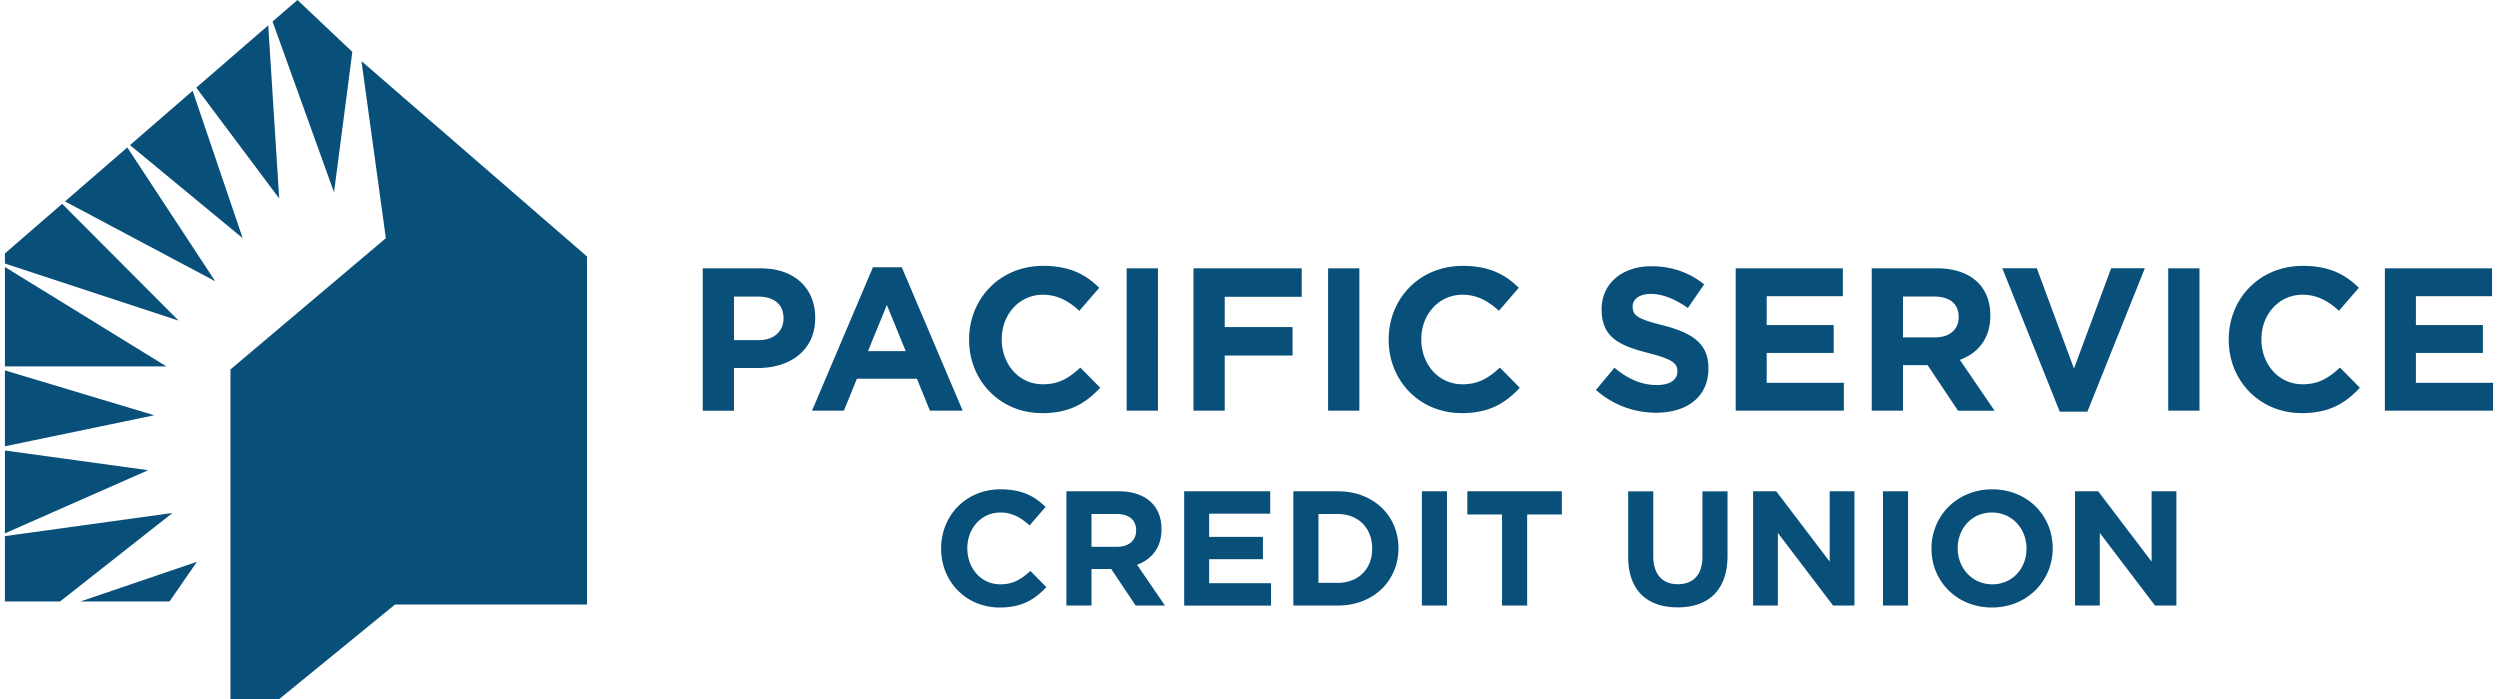 <svg width="211" height="59" fill="none" xmlns="http://www.w3.org/2000/svg"><g clip-path="url(#clip0_2222_6869)"><g clip-path="url(#clip1_2222_6869)" fill="#084F79"><path d="M32.566 20.103L19.45 31.183v31.179l13.89-11.339h16.204V21.648L30.508 5.157l2.058 14.946zM.414 45.015l12.091-5.33-12.09-1.663v6.993zm13.891 5.75l2.316-3.35-9.835 3.35h7.52zM.414 45.249v5.516h4.652l9.497-7.473L.414 45.249zm0-7.582l12.603-2.619L.414 31.263v6.404zM5.485 17l12.679 6.738-7.42-11.294L5.485 17zm10.774-9.337l-5.289 4.583 9.51 7.853-4.221-12.436zM.414 30.925h13.633L.415 22.535v8.39zM22.638 2.139L16.565 7.4l7 9.35-.927-14.611z"/><path d="M29.74 4.382L25.106 0l-2.102 1.82 5.188 14.413 1.546-11.85zM.414 21.39v.851l14.66 4.818-9.83-9.854-4.83 4.185zm63.54 9.668h-2.006v3.607H59.31V22.649h4.901c2.864 0 4.592 1.698 4.592 4.156v.032c0 2.78-2.159 4.225-4.85 4.225v-.004zm2.175-4.205c0-1.186-.822-1.82-2.143-1.82h-2.038v3.676h2.09c1.321 0 2.09-.79 2.09-1.82v-.036zm12.356 7.808l-1.095-2.695h-5.07l-1.096 2.695h-2.69l5.142-12.105h2.433l5.14 12.105h-2.764zm-3.632-8.926l-1.595 3.898h3.185l-1.594-3.898h.004zm13.089 9.132c-3.528 0-6.15-2.728-6.15-6.182v-.032c0-3.418 2.57-6.214 6.255-6.214 2.264 0 3.617.754 4.728 1.852l-1.68 1.94c-.925-.843-1.868-1.355-3.068-1.355-2.022 0-3.48 1.683-3.48 3.744v.037c0 2.058 1.422 3.777 3.48 3.777 1.37 0 2.211-.55 3.153-1.409l1.68 1.7c-1.233 1.323-2.606 2.146-4.918 2.146v-.004zm7.149-.206V22.645h2.638V34.66h-2.638zm8.277-9.615v2.558h5.723v2.405h-5.723v4.652h-2.638V22.645h9.135v2.404h-6.493l-.004-.003zm8.724 9.615V22.645h2.638V34.66h-2.638zm11.261.206c-3.528 0-6.15-2.728-6.15-6.182v-.032c0-3.418 2.57-6.214 6.255-6.214 2.263 0 3.617.754 4.728 1.852l-1.679 1.94c-.927-.843-1.869-1.355-3.069-1.355-2.022 0-3.48 1.683-3.48 3.744v.037c0 2.058 1.422 3.777 3.48 3.777 1.369 0 2.211-.55 3.153-1.409l1.68 1.7c-1.233 1.323-2.606 2.146-4.918 2.146v-.004zm16.437-.033a7.617 7.617 0 01-5.091-1.924l1.559-1.872c1.079.891 2.211 1.46 3.58 1.46 1.079 0 1.732-.427 1.732-1.134v-.032c0-.67-.411-1.013-2.417-1.53-2.416-.617-3.975-1.286-3.975-3.675v-.032c0-2.18 1.748-3.624 4.197-3.624 1.748 0 3.238.549 4.454 1.53l-1.373 1.993c-1.063-.739-2.106-1.187-3.117-1.187-1.011 0-1.543.465-1.543 1.05v.032c0 .79.516 1.049 2.59 1.578 2.433.633 3.806 1.509 3.806 3.607v.036c0 2.385-1.817 3.724-4.406 3.724h.004zm6.702-.173V22.645h9.046v2.352h-6.428v2.437h5.654v2.353h-5.654v2.522h6.512v2.352h-9.134.004zm18.764 0l-2.569-3.845h-2.074v3.845h-2.639V22.645h5.486c2.827 0 4.523 1.493 4.523 3.966v.036c0 1.941-1.047 3.16-2.57 3.725l2.929 4.293h-3.086v-.004zm.053-7.917c0-1.134-.79-1.715-2.074-1.715h-2.622v3.45h2.674c1.285 0 2.022-.686 2.022-1.698v-.037zm10.866 8.002h-2.332l-4.849-12.105h2.912l3.137 8.465 3.138-8.465h2.844l-4.85 12.105zm6.823-.085V22.645h2.638V34.66h-2.638zm11.257.206c-3.532 0-6.15-2.728-6.15-6.182v-.032c0-3.418 2.57-6.214 6.255-6.214 2.263 0 3.617.754 4.728 1.852l-1.679 1.94c-.922-.843-1.865-1.355-3.069-1.355-2.022 0-3.476 1.683-3.476 3.744v.037c0 2.058 1.422 3.777 3.476 3.777 1.369 0 2.211-.55 3.153-1.409l1.68 1.7c-1.232 1.323-2.606 2.146-4.918 2.146v-.004zm7.028-.206V22.645h9.046v2.352h-6.428v2.437h5.655v2.353h-5.655v2.522h6.513v2.352h-9.135.004zM84.37 51.273c-2.832 0-4.938-2.19-4.938-4.959v-.028c0-2.74 2.062-4.987 5.018-4.987 1.817 0 2.9.605 3.794 1.489l-1.349 1.557c-.741-.674-1.498-1.09-2.46-1.09-1.624 0-2.792 1.352-2.792 3.003v.028c0 1.654 1.14 3.03 2.791 3.03 1.1 0 1.772-.44 2.53-1.13l1.349 1.364c-.991 1.062-2.09 1.723-3.947 1.723h.004zm11.479-.165l-2.063-3.087h-1.663v3.087h-2.119v-9.644h4.399c2.267 0 3.628 1.199 3.628 3.184v.028c0 1.557-.837 2.534-2.062 2.99l2.352 3.442H95.85zm.04-6.351c0-.908-.633-1.376-1.664-1.376h-2.102v2.768h2.143c1.03 0 1.623-.553 1.623-1.364v-.028zm4.056 6.351v-9.644h7.261v1.889h-5.155v1.956h4.539v1.889h-4.539v2.026h5.224v1.888h-7.33v-.004zm12.969 0h-3.754v-9.644h3.754c3.024 0 5.115 2.078 5.115 4.794v.028c0 2.712-2.091 4.822-5.115 4.822zm2.899-4.822c0-1.707-1.168-2.905-2.899-2.905h-1.636v5.81h1.636c1.731 0 2.899-1.17 2.899-2.877v-.028zm4.193 4.822v-9.644h2.119v9.644h-2.119zm8.885-7.687v7.687h-2.118V43.42h-2.929v-1.957h7.975v1.957h-2.928zm12.691 7.84c-2.586 0-4.164-1.448-4.164-4.285v-5.508h2.118v5.455c0 1.57.785 2.385 2.074 2.385 1.289 0 2.074-.787 2.074-2.316v-5.524h2.119v5.443c0 2.922-1.635 4.354-4.221 4.354v-.004zm13.13-.153l-4.66-6.13v6.13h-2.09v-9.644h1.953l4.511 5.936v-5.936h2.09v9.644h-1.804zm4.209 0v-9.644h2.119v9.644h-2.119zm9.199.165c-2.968 0-5.103-2.219-5.103-4.959v-.028c0-2.74 2.159-4.987 5.127-4.987 2.969 0 5.103 2.219 5.103 4.959v.028c0 2.74-2.159 4.987-5.127 4.987zm2.916-4.987c0-1.654-1.208-3.03-2.916-3.03s-2.888 1.351-2.888 3.002v.028c0 1.654 1.213 3.03 2.916 3.03 1.704 0 2.888-1.352 2.888-3.002v-.028zm10.846 4.822l-4.66-6.13v6.13h-2.09v-9.644h1.954l4.51 5.936v-5.936h2.091v9.644h-1.805z"/></g></g><defs><clipPath id="clip0_2222_6869"><path fill="#fff" transform="translate(.414)" d="M0 0h210v59H0z"/></clipPath><clipPath id="clip1_2222_6869"><path fill="#fff" transform="translate(.414)" d="M0 0h210v59H0z"/></clipPath></defs></svg>